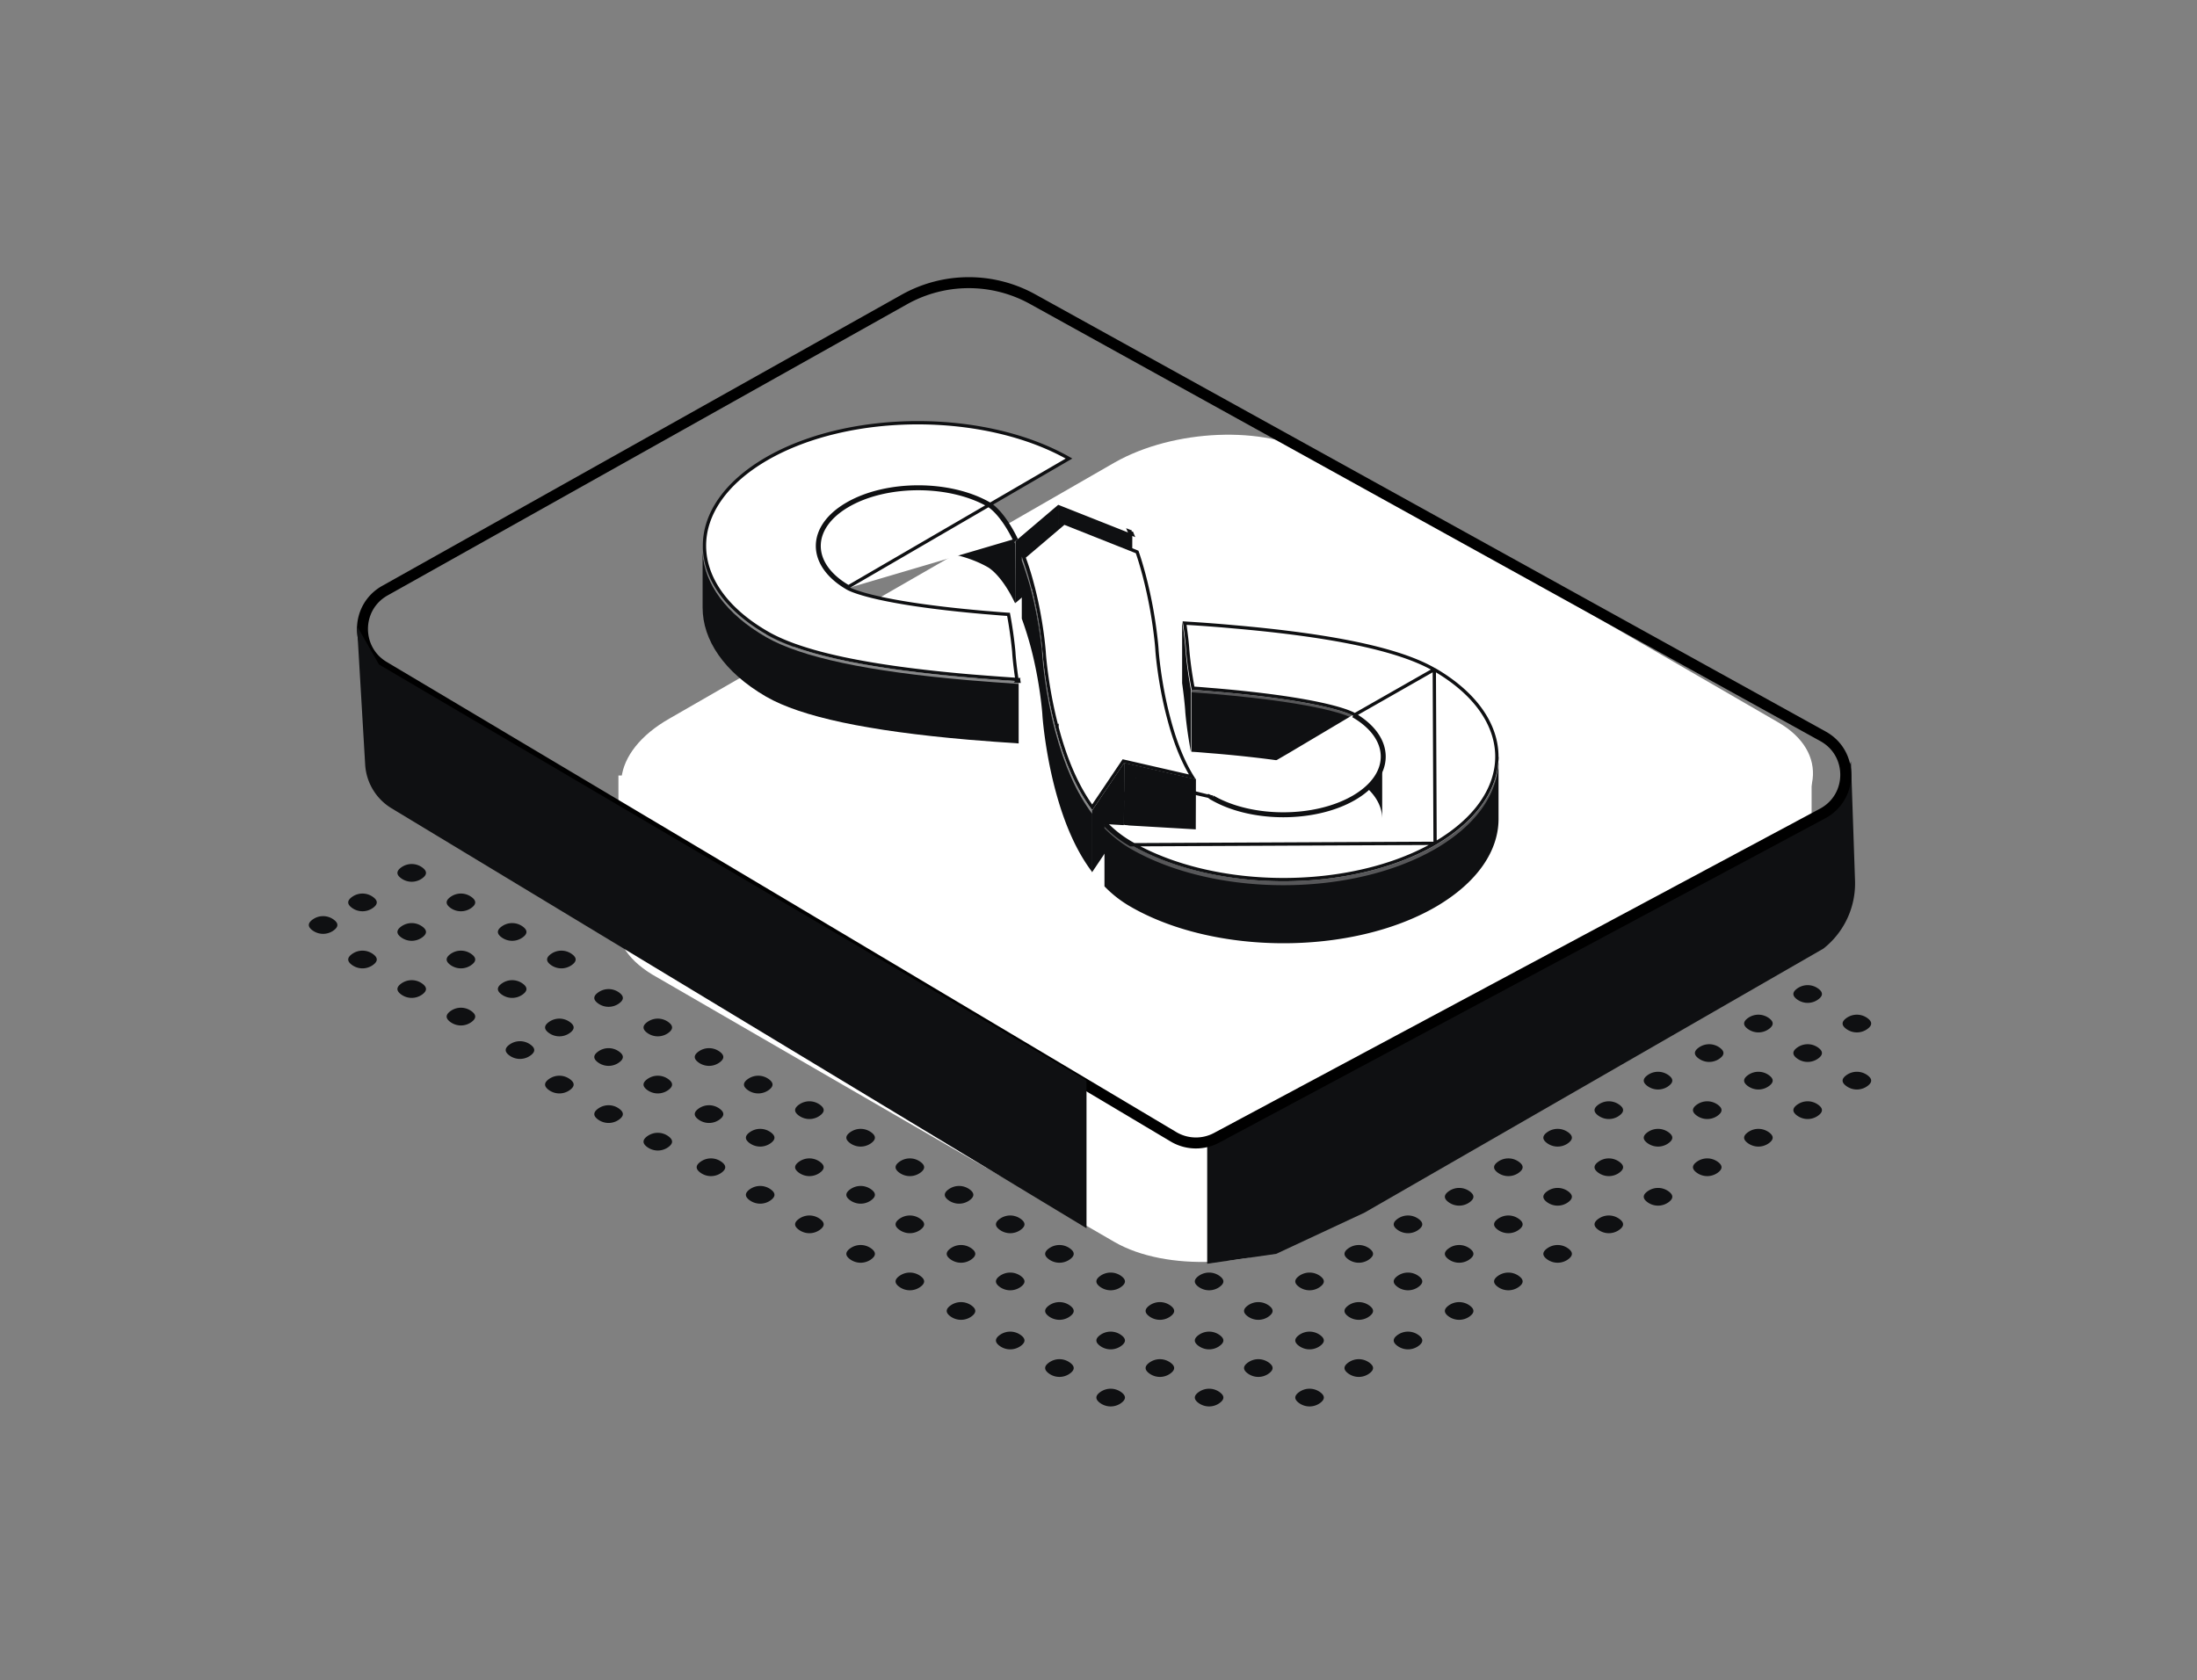 <svg xmlns="http://www.w3.org/2000/svg" width="200" height="153" fill="none"><rect width="100%" height="100%" fill="#808080" stroke="none"/><path d="M60.778 103.407c.537.359.537.717 0 1.076a1.63 1.63 0 0 1-1.793 0c-.537-.359-.537-.717 0-1.076a1.63 1.63 0 0 1 1.793 0ZM42.856 92.02c.538.359.538.717 0 1.076a1.628 1.628 0 0 1-1.793 0c-.537-.359-.537-.717 0-1.076a1.628 1.628 0 0 1 1.793 0Zm22.586 8.878c.538.359.538.717 0 1.076a1.63 1.63 0 0 1-1.793 0c-.537-.359-.537-.717 0-1.076a1.63 1.63 0 0 1 1.793 0ZM47.52 89.511c.538.359.538.717 0 1.076a1.628 1.628 0 0 1-1.793 0c-.537-.359-.537-.717 0-1.076a1.628 1.628 0 0 1 1.793 0Zm22.402 8.699c.538.358.538.717 0 1.075a1.628 1.628 0 0 1-1.792 0c-.538-.358-.538-.717 0-1.075a1.628 1.628 0 0 1 1.792 0ZM52 86.823c.538.358.538.717 0 1.075a1.628 1.628 0 0 1-1.792 0c-.538-.358-.538-.717 0-1.075a1.628 1.628 0 0 1 1.792 0Zm4.297 14.075c.538.359.538.717 0 1.076a1.63 1.63 0 0 1-1.792 0c-.538-.359-.538-.717 0-1.076a1.63 1.63 0 0 1 1.792 0ZM38.375 89.511c.538.359.538.717 0 1.076a1.628 1.628 0 0 1-1.792 0c-.538-.359-.538-.717 0-1.076a1.628 1.628 0 0 1 1.792 0Zm22.403 8.699c.537.358.537.717 0 1.075a1.628 1.628 0 0 1-1.793 0c-.537-.358-.537-.717 0-1.075a1.628 1.628 0 0 1 1.793 0ZM42.856 86.823c.538.358.538.717 0 1.075a1.628 1.628 0 0 1-1.793 0c-.537-.358-.537-.717 0-1.075a1.628 1.628 0 0 1 1.793 0ZM65.442 95.7c.538.359.538.717 0 1.076a1.628 1.628 0 0 1-1.793 0c-.537-.359-.537-.717 0-1.075a1.628 1.628 0 0 1 1.793 0ZM47.52 84.314c.538.358.538.717 0 1.075a1.628 1.628 0 0 1-1.793 0c-.537-.358-.537-.717 0-1.075a1.628 1.628 0 0 1 1.793 0Zm4.297 13.896c.538.358.538.717 0 1.075a1.628 1.628 0 0 1-1.793 0c-.537-.358-.537-.717 0-1.075a1.628 1.628 0 0 1 1.793 0ZM33.895 86.823c.538.358.538.717 0 1.075a1.628 1.628 0 0 1-1.793 0c-.537-.358-.537-.717 0-1.075a1.628 1.628 0 0 1 1.793 0Zm14.335 8.245c.539.358.539.717 0 1.075a1.628 1.628 0 0 1-1.792 0c-.537-.358-.537-.717 0-1.075a1.628 1.628 0 0 1 1.793 0ZM30.309 83.68c.538.36.538.718 0 1.076a1.628 1.628 0 0 1-1.792 0c-.538-.358-.538-.717 0-1.075a1.628 1.628 0 0 1 1.792 0ZM56.297 95.7c.538.359.538.717 0 1.076a1.628 1.628 0 0 1-1.792 0c-.538-.359-.538-.717 0-1.075a1.628 1.628 0 0 1 1.792 0ZM38.375 84.314c.538.358.538.717 0 1.075a1.628 1.628 0 0 1-1.792 0c-.538-.358-.538-.717 0-1.075a1.628 1.628 0 0 1 1.792 0Zm22.403 8.698c.537.358.537.717 0 1.075a1.628 1.628 0 0 1-1.793 0c-.537-.358-.537-.717 0-1.075a1.628 1.628 0 0 1 1.793 0ZM42.856 81.625c.538.358.538.717 0 1.075a1.628 1.628 0 0 1-1.793 0c-.537-.358-.537-.717 0-1.075a1.628 1.628 0 0 1 1.793 0Zm8.961 11.387c.538.358.538.717 0 1.075a1.628 1.628 0 0 1-1.793 0c-.537-.358-.537-.717 0-1.075a1.628 1.628 0 0 1 1.793 0ZM33.895 81.625c.538.358.538.717 0 1.075a1.628 1.628 0 0 1-1.793 0c-.537-.358-.537-.717 0-1.075a1.628 1.628 0 0 1 1.793 0Zm22.402 8.698c.538.359.538.717 0 1.076a1.628 1.628 0 0 1-1.792 0c-.538-.359-.538-.717 0-1.076a1.628 1.628 0 0 1 1.792 0ZM38.375 78.936c.538.359.538.717 0 1.076a1.628 1.628 0 0 1-1.792 0c-.538-.359-.538-.717 0-1.076a1.628 1.628 0 0 1 1.792 0Zm81.735 47.772c.537.359.537.717 0 1.076a1.63 1.63 0 0 1-1.793 0c-.537-.359-.537-.717 0-1.076a1.63 1.63 0 0 1 1.793 0Zm4.48-2.688c.538.358.538.717 0 1.075a1.625 1.625 0 0 1-1.792 0c-.538-.358-.538-.717 0-1.075a1.625 1.625 0 0 1 1.792 0Zm4.481-2.509c.537.358.537.717 0 1.075a1.627 1.627 0 0 1-1.793 0c-.537-.358-.537-.717 0-1.075a1.627 1.627 0 0 1 1.793 0Zm4.656-2.689c.538.359.538.717 0 1.076a1.63 1.63 0 0 1-1.792 0c-.538-.359-.538-.717 0-1.076a1.63 1.63 0 0 1 1.792 0Zm4.48-2.689c.538.359.538.717 0 1.076a1.63 1.63 0 0 1-1.792 0c-.538-.359-.538-.717 0-1.076a1.63 1.63 0 0 1 1.792 0Zm4.485-2.509c.537.359.537.717 0 1.076a1.63 1.63 0 0 1-1.793 0c-.537-.359-.537-.717 0-1.076a1.63 1.63 0 0 1 1.793 0Zm4.66-2.688c.538.358.538.717 0 1.075a1.625 1.625 0 0 1-1.792 0c-.538-.358-.538-.717 0-1.075a1.625 1.625 0 0 1 1.792 0Zm4.48-2.51c.538.359.538.717 0 1.076a1.63 1.63 0 0 1-1.792 0c-.538-.359-.538-.717 0-1.076a1.63 1.63 0 0 1 1.792 0Zm4.481-2.688c.538.358.538.717 0 1.075a1.627 1.627 0 0 1-1.793 0c-.537-.358-.537-.717 0-1.075a1.627 1.627 0 0 1 1.793 0Zm4.656-2.689c.538.358.538.717 0 1.075a1.625 1.625 0 0 1-1.792 0c-.538-.358-.538-.717 0-1.075a1.63 1.63 0 0 1 1.792 0Zm-50.004 23.659c.538.359.538.717 0 1.076a1.63 1.63 0 0 1-1.792 0c-.538-.359-.538-.717 0-1.076a1.63 1.63 0 0 1 1.792 0Zm4.481-2.688c.537.358.537.717 0 1.075a1.627 1.627 0 0 1-1.793 0c-.537-.358-.537-.717 0-1.075a1.627 1.627 0 0 1 1.793 0Zm4.664-2.509c.537.358.537.717 0 1.075a1.627 1.627 0 0 1-1.793 0c-.537-.358-.537-.717 0-1.075a1.627 1.627 0 0 1 1.793 0Zm4.48-2.689c.538.359.538.717 0 1.076a1.63 1.63 0 0 1-1.792 0c-.538-.359-.538-.717 0-1.076a1.63 1.63 0 0 1 1.792 0Zm4.481-2.689c.537.359.537.717 0 1.076a1.63 1.63 0 0 1-1.793 0c-.537-.359-.537-.717 0-1.076a1.63 1.63 0 0 1 1.793 0Zm4.656-2.509c.538.359.538.717 0 1.076a1.63 1.63 0 0 1-1.792 0c-.538-.359-.538-.717 0-1.076a1.63 1.63 0 0 1 1.792 0Zm4.48-2.688c.538.358.538.717 0 1.075a1.625 1.625 0 0 1-1.792 0c-.538-.358-.538-.717 0-1.075a1.625 1.625 0 0 1 1.792 0Zm4.485-2.51c.537.359.537.717 0 1.076a1.63 1.63 0 0 1-1.793 0c-.537-.359-.537-.717 0-1.076a1.63 1.63 0 0 1 1.793 0Zm4.66-2.688c.538.358.538.717 0 1.075a1.625 1.625 0 0 1-1.792 0c-.538-.358-.538-.717 0-1.075a1.625 1.625 0 0 1 1.792 0Zm4.48-2.689c.538.358.538.717 0 1.075a1.625 1.625 0 0 1-1.792 0c-.538-.358-.538-.717 0-1.075a1.63 1.63 0 0 1 1.792 0Zm4.481-2.509c.538.358.538.717 0 1.075a1.627 1.627 0 0 1-1.793 0c-.537-.358-.537-.717 0-1.075a1.627 1.627 0 0 1 1.793 0Zm-54.309 26.168c.538.359.538.717 0 1.076a1.63 1.63 0 0 1-1.792 0c-.538-.359-.538-.717 0-1.076a1.63 1.63 0 0 1 1.792 0Zm4.481-2.688c.537.358.537.717 0 1.075a1.627 1.627 0 0 1-1.793 0c-.537-.358-.537-.717 0-1.075a1.627 1.627 0 0 1 1.793 0Zm4.48-2.509c.538.358.538.717 0 1.075a1.625 1.625 0 0 1-1.792 0c-.538-.358-.538-.717 0-1.075a1.625 1.625 0 0 1 1.792 0Zm4.481-2.689c.537.359.537.717 0 1.076a1.63 1.63 0 0 1-1.793 0c-.537-.359-.537-.717 0-1.076a1.63 1.63 0 0 1 1.793 0Zm4.664-2.689c.537.359.537.717 0 1.076a1.63 1.63 0 0 1-1.793 0c-.537-.359-.537-.717 0-1.076a1.63 1.63 0 0 1 1.793 0Zm4.48-2.509c.538.359.538.717 0 1.076a1.63 1.63 0 0 1-1.792 0c-.538-.359-.538-.717 0-1.076a1.63 1.63 0 0 1 1.792 0Zm4.481-2.688c.537.358.537.717 0 1.075a1.627 1.627 0 0 1-1.793 0c-.537-.358-.537-.717 0-1.075a1.627 1.627 0 0 1 1.793 0Zm4.656-2.51c.538.359.538.717 0 1.076a1.63 1.63 0 0 1-1.792 0c-.538-.359-.538-.717 0-1.076a1.63 1.63 0 0 1 1.792 0Zm4.48-2.688c.538.358.538.717 0 1.075a1.625 1.625 0 0 1-1.792 0c-.538-.358-.538-.717 0-1.075a1.625 1.625 0 0 1 1.792 0Zm4.485-2.689c.537.358.537.717 0 1.075a1.627 1.627 0 0 1-1.793 0c-.537-.358-.537-.717 0-1.075a1.63 1.63 0 0 1 1.793 0Zm4.66-2.509c.538.358.538.717 0 1.075a1.625 1.625 0 0 1-1.792 0c-.538-.358-.538-.717 0-1.075a1.625 1.625 0 0 1 1.792 0Zm4.48-2.689c.538.359.538.717 0 1.076a1.627 1.627 0 0 1-1.792 0c-.538-.359-.538-.717 0-1.076a1.627 1.627 0 0 1 1.792 0ZM97.34 124.02c.538.358.538.717 0 1.075a1.626 1.626 0 0 1-1.792 0c-.538-.358-.538-.717 0-1.075a1.626 1.626 0 0 1 1.792 0Zm4.664-2.509c.538.358.538.717 0 1.075a1.625 1.625 0 0 1-1.792 0c-.538-.358-.538-.717 0-1.075a1.625 1.625 0 0 1 1.792 0Zm4.481-2.689c.537.359.537.717 0 1.076a1.63 1.63 0 0 1-1.793 0c-.537-.359-.537-.717 0-1.076a1.63 1.63 0 0 1 1.793 0Zm4.48-2.689c.538.359.538.717 0 1.076a1.63 1.63 0 0 1-1.792 0c-.538-.359-.538-.717 0-1.076a1.63 1.63 0 0 1 1.792 0Zm9.145-5.197c.537.358.537.717 0 1.075a1.627 1.627 0 0 1-1.793 0c-.537-.358-.537-.717 0-1.075a1.627 1.627 0 0 1 1.793 0Zm4.48-2.51c.538.359.538.717 0 1.076a1.63 1.63 0 0 1-1.792 0c-.538-.359-.538-.717 0-1.076a1.63 1.63 0 0 1 1.792 0Zm4.481-2.688c.537.358.537.717 0 1.075a1.627 1.627 0 0 1-1.793 0c-.537-.358-.537-.717 0-1.075a1.627 1.627 0 0 1 1.793 0Zm4.656-2.689c.538.358.538.717 0 1.075a1.625 1.625 0 0 1-1.792 0c-.538-.358-.538-.717 0-1.075a1.63 1.63 0 0 1 1.792 0Zm4.48-2.509c.538.358.538.717 0 1.075a1.625 1.625 0 0 1-1.792 0c-.538-.358-.538-.717 0-1.075a1.625 1.625 0 0 1 1.792 0Zm4.485-2.689c.537.359.537.717 0 1.076a1.629 1.629 0 0 1-1.793 0c-.537-.359-.537-.717 0-1.076a1.629 1.629 0 0 1 1.793 0Zm4.66-2.688c.538.358.538.717 0 1.075a1.627 1.627 0 0 1-1.792 0c-.538-.358-.538-.717 0-1.075a1.627 1.627 0 0 1 1.792 0ZM92.86 121.511c.537.358.537.717 0 1.075a1.626 1.626 0 0 1-1.793 0c-.537-.358-.537-.717 0-1.075a1.626 1.626 0 0 1 1.793 0Zm4.48-2.689c.538.359.538.717 0 1.076a1.63 1.63 0 0 1-1.792 0c-.538-.359-.538-.717 0-1.076a1.63 1.63 0 0 1 1.792 0Zm4.664-2.689c.538.359.538.717 0 1.076a1.63 1.63 0 0 1-1.792 0c-.538-.359-.538-.717 0-1.076a1.63 1.63 0 0 1 1.792 0Zm8.961-5.197c.538.358.538.717 0 1.075a1.625 1.625 0 0 1-1.792 0c-.538-.358-.538-.717 0-1.075a1.625 1.625 0 0 1 1.792 0Zm-22.585 7.886c.537.359.537.717 0 1.076a1.63 1.63 0 0 1-1.793 0c-.538-.359-.538-.717 0-1.076a1.63 1.63 0 0 1 1.792 0Zm4.48-2.689c.537.359.537.717 0 1.076a1.63 1.63 0 0 1-1.793 0c-.537-.359-.537-.717 0-1.076a1.63 1.63 0 0 1 1.793 0Zm4.48-2.509c.538.359.538.717 0 1.076a1.63 1.63 0 0 1-1.792 0c-.538-.359-.538-.717 0-1.076a1.63 1.63 0 0 1 1.792 0Zm4.664-2.688c.538.358.538.717 0 1.075a1.625 1.625 0 0 1-1.792 0c-.538-.358-.538-.717 0-1.075a1.625 1.625 0 0 1 1.792 0Zm-18.281 5.197c.538.359.538.717 0 1.076a1.63 1.63 0 0 1-1.792 0c-.538-.359-.538-.717 0-1.076a1.63 1.63 0 0 1 1.792 0Zm4.657-2.509c.537.359.537.717 0 1.076a1.63 1.63 0 0 1-1.793 0c-.538-.359-.538-.717 0-1.076a1.63 1.63 0 0 1 1.792 0Zm4.48-2.688c.537.358.537.717 0 1.075a1.626 1.626 0 0 1-1.793 0c-.537-.358-.537-.717 0-1.075a1.626 1.626 0 0 1 1.793 0Zm4.48-2.51c.538.359.538.717 0 1.076a1.63 1.63 0 0 1-1.792 0c-.538-.359-.538-.717 0-1.076a1.63 1.63 0 0 1 1.792 0Zm-18.097 5.198c.537.359.537.717 0 1.076a1.63 1.63 0 0 1-1.793 0c-.538-.359-.538-.717 0-1.076a1.63 1.63 0 0 1 1.793 0Zm4.48-2.688c.538.358.538.717 0 1.075a1.626 1.626 0 0 1-1.792 0c-.538-.358-.538-.717 0-1.075a1.626 1.626 0 0 1 1.792 0Zm4.481-2.689c.537.359.537.717 0 1.076a1.63 1.63 0 0 1-1.793 0c-.538-.359-.538-.717 0-1.076a1.63 1.63 0 0 1 1.793 0Zm4.656-2.509c.537.358.537.717 0 1.075a1.626 1.626 0 0 1-1.793 0c-.537-.358-.537-.717 0-1.075a1.626 1.626 0 0 1 1.793 0Zm-18.281 5.198c.537.358.537.717 0 1.075a1.626 1.626 0 0 1-1.793 0c-.538-.358-.538-.717 0-1.075a1.626 1.626 0 0 1 1.793 0Zm4.664-2.689c.537.359.537.717 0 1.076a1.63 1.63 0 0 1-1.793 0c-.538-.359-.538-.717 0-1.076a1.63 1.63 0 0 1 1.793 0Zm4.48-2.509c.538.358.538.717 0 1.075a1.626 1.626 0 0 1-1.792 0c-.538-.358-.538-.717 0-1.075a1.626 1.626 0 0 1 1.792 0Zm4.481-2.689c.537.358.537.717 0 1.075a1.626 1.626 0 0 1-1.793 0c-.538-.358-.538-.717 0-1.075a1.63 1.63 0 0 1 1.793 0Zm-18.106 5.198c.538.359.538.717 0 1.076a1.63 1.63 0 0 1-1.792 0c-.538-.359-.538-.717 0-1.076a1.63 1.63 0 0 1 1.792 0Zm4.481-2.509c.537.358.537.717 0 1.075a1.626 1.626 0 0 1-1.793 0c-.538-.358-.538-.717 0-1.075a1.626 1.626 0 0 1 1.793 0Zm4.664-2.689c.537.358.537.717 0 1.075a1.626 1.626 0 0 1-1.793 0c-.538-.358-.538-.717 0-1.075a1.63 1.63 0 0 1 1.793 0Zm4.48-2.509c.538.358.538.717 0 1.075a1.626 1.626 0 0 1-1.792 0c-.538-.358-.538-.717 0-1.075a1.626 1.626 0 0 1 1.792 0Zm-18.105 5.198c.537.358.537.717 0 1.075a1.626 1.626 0 0 1-1.793 0c-.538-.358-.538-.717 0-1.075a1.626 1.626 0 0 1 1.793 0Zm4.48-2.689c.538.358.538.717 0 1.075a1.626 1.626 0 0 1-1.792 0c-.538-.358-.538-.717 0-1.075a1.63 1.63 0 0 1 1.792 0Zm4.481-2.509c.537.358.537.717 0 1.075a1.626 1.626 0 0 1-1.793 0c-.538-.358-.538-.717 0-1.075a1.626 1.626 0 0 1 1.793 0Zm4.664-2.689c.537.359.537.717 0 1.076a1.628 1.628 0 0 1-1.793 0c-.538-.359-.538-.717 0-1.076a1.628 1.628 0 0 1 1.793 0c.537.359-.538-.358 0 0Zm84.418 2.689a1.625 1.625 0 0 1 1.792 0c.538.358.538.717 0 1.075a1.625 1.625 0 0 1-1.792 0c-.538-.358-.538-.717 0-1.075Zm6.273-2.689c.538.359.538.717 0 1.076a1.627 1.627 0 0 1-1.792 0c-.538-.359-.538-.717 0-1.076a1.627 1.627 0 0 1 1.792 0Zm-10.757 0a1.627 1.627 0 0 1 1.792 0c.538.359.538.717 0 1.076a1.627 1.627 0 0 1-1.792 0c-.538-.359-.538-.717 0-1.076Zm6.276-2.509c.538.358.538.717 0 1.075a1.628 1.628 0 0 1-1.792 0c-.538-.358-.538-.717 0-1.075a1.628 1.628 0 0 1 1.792 0Zm4.481-2.689c.538.359.538.717 0 1.076a1.628 1.628 0 0 1-1.792 0c-.538-.359-.538-.717 0-1.076a1.628 1.628 0 0 1 1.792 0Zm-15.238 2.689a1.63 1.63 0 0 1 1.793 0c.537.358.537.717 0 1.075a1.63 1.63 0 0 1-1.793 0c-.537-.358-.537-.717 0-1.075Zm6.273-2.689c.538.359.538.717 0 1.076a1.628 1.628 0 0 1-1.792 0c-.538-.359-.538-.717 0-1.076a1.628 1.628 0 0 1 1.792 0Zm4.484-2.688c.538.358.538.716 0 1.075a1.627 1.627 0 0 1-1.792 0c-.538-.359-.538-.717 0-1.076a1.628 1.628 0 0 1 1.792 0Zm-15.413 2.688a1.628 1.628 0 0 1 1.792 0c.538.359.538.717 0 1.076a1.628 1.628 0 0 1-1.792 0c-.538-.359-.538-.717 0-1.076Zm6.273-2.688c.538.358.538.716 0 1.075a1.629 1.629 0 0 1-1.793 0c-.537-.359-.537-.717 0-1.076a1.63 1.63 0 0 1 1.793 0Zm4.656-2.51c.538.359.538.717 0 1.076a1.627 1.627 0 0 1-1.792 0c-.538-.359-.538-.717 0-1.076a1.627 1.627 0 0 1 1.792 0Z" fill="#0F1012"/><path d="M56.298 83.691V70.607h108.618v12.726c0 .358 0 0-.179.358-.179 1.972-1.792 3.764-4.481 5.378l-40.508 23.301c-5.377 3.047-13.622 3.405-18.282.716L59.346 88.71c-2.331-1.434-3.406-3.226-3.048-5.198v.18Z" fill="#fff"/><path d="m59.71 75.984 42.121 24.377c4.66 2.688 12.905 2.33 18.282-.717l40.508-23.301c5.377-3.047 5.915-7.887 1.254-10.575L119.754 41.39c-4.66-2.688-12.905-2.33-18.282.717L60.964 65.41c-5.377 3.047-5.915 7.887-1.254 10.575Z" fill="#fff"/><path d="m59.17 81.003 42.122 24.376c4.66 2.689 12.905 2.33 18.282-.717l40.508-23.3c5.377-3.048 5.914-7.887 1.254-10.576L119.215 46.41c-4.66-2.689-12.905-2.33-18.282.717l-40.508 23.3c-5.377 3.048-5.915 7.887-1.255 10.576Z" fill="#fff"/><path d="M109.895 103.761v11.297l6.273-.896 8.066-3.764 41.757-24.03a7.553 7.553 0 0 0 2.878-6.195L168.5 69.34l-1.613 4.123-11.645 6.106L115.5 101.5l-5.605 2.261Z" fill="#0F1012"/><path d="m107.747 74.55 17.207-10.217c-4.123-2.33-9.679-3.764-15.952-3.943-13.623-.358-25.094 5.556-25.81 13.443-.718 7.886 9.678 14.518 23.3 14.877 8.424.179 16.132-1.972 20.971-5.736l-19.716-8.603v.179Z" fill="#fff"/><path d="m136.426 63.796-17.207 10.217 19.716 8.603c2.868-2.151 4.66-4.84 4.839-7.887.359-4.301-2.509-8.245-7.528-10.933h.18Z" fill="#fff"/><path d="m106.823 103.501-71.872-42.8c-2.645-1.575-2.594-5.422.09-6.926l47.282-26.507A12 12 0 0 1 94 27.235l71.962 39.809c2.774 1.534 2.746 5.53-.048 7.026l-55.157 29.521a4 4 0 0 1-3.934-.09Z" stroke="#000"/><path d="M33.242 69.61 32.5 57l2 3.5 64.408 37.884v13.443L35.647 73.595a5 5 0 0 1-2.405-3.985Zm69.836-20.977-.019 5.644-6.743-2.67.02-5.645 6.742 2.671Zm-6.743-2.671-.02 5.645-3.9 3.314.018-5.644 3.902-3.315Zm-21.789 9.376v-5.644c0-1.326.872-2.67 2.633-3.675 3.523-2.045 9.262-2.045 12.804 0 .17.095 1.27.796 2.424 3.258v5.645c-1.174-2.463-2.291-3.164-2.443-3.258-3.542-2.046-9.28-2.046-12.804 0-1.742 1.023-2.614 2.348-2.633 3.674h.02Z" fill="#0F1012"/><path opacity=".5" d="M89.984 46.02c-3.542-2.046-9.28-2.046-12.804 0-1.704.984-2.576 2.272-2.614 3.58.133-1.232 1.004-2.425 2.614-3.353 3.523-2.046 9.262-2.046 12.804 0 .17.094 1.27.795 2.425 3.257v-.246c-1.156-2.443-2.254-3.144-2.425-3.239Z" fill="#fff"/><path d="M63.96 55.319v-5.645c0 2.936 1.933 5.872 5.797 8.107 3.2 1.837 9.224 3.125 18.41 3.92 1.61.133 3.145.247 4.565.342v5.644c-1.44-.094-2.974-.208-4.584-.34-9.186-.796-15.228-2.084-18.41-3.921-3.845-2.236-5.777-5.171-5.777-8.107Z" fill="#0F1012"/><path opacity=".5" d="M69.776 57.762c-3.883-2.235-5.815-5.17-5.815-8.088v.663c.17 2.785 2.102 5.55 5.777 7.671 3.2 1.838 9.224 3.126 18.41 3.921 1.61.133 3.145.246 4.565.341v-.227c-1.42-.095-2.955-.19-4.546-.341-9.186-.796-15.228-2.084-18.41-3.92l.019-.02Z" fill="#fff"/><path d="M77.162 53.555c.26.151 2.62 1.364 12.544 2.217h.002c.27.02.54.043.809.066.436.037.868.073 1.292.098a38.34 38.34 0 0 1 .464 3.24c.013.14.02.226.022.258l.001.014c0 .085.071 1.02.277 2.414a277.342 277.342 0 0 1-4.376-.328c-4.59-.398-8.39-.918-11.438-1.567-3.05-.65-5.339-1.427-6.91-2.334-3.818-2.2-5.702-5.072-5.718-7.914-.017-2.842 1.835-5.717 5.624-7.927 3.788-2.2 8.784-3.303 13.796-3.303 4.98 0 9.957 1.09 13.765 3.26l-20.08 11.676m-.075.13.076-.13m-.075.13.075-.13m-.075.13c-1.799-1.039-2.736-2.42-2.744-3.832-.007-1.413.916-2.795 2.706-3.834 1.79-1.039 4.133-1.554 6.47-1.554 2.337 0 4.685.515 6.484 1.554l.004.003c.172.107 1.242.798 2.396 3.145m-15.241 4.388c-3.542-2.046-3.561-5.36-.038-7.406 3.523-2.045 9.262-2.045 12.804 0 .149.093 1.208.769 2.357 3.118l.118-.1m0 0 .068.14-.068-.14Zm10.513-.598.081.194-.195-.077-.084-.195.198.078ZM92.727 61.872l.022.152-.153-.01.13-.142Z" fill="#fff" stroke="#0F1012" stroke-width=".3"/><path d="M107.916 59.126c0-.075-.075-1.08-.303-2.576v5.645c.209 1.496.284 2.5.284 2.576 0 .019.114 1.572.512 3.655v-5.644a37.264 37.264 0 0 1-.493-3.656Zm17.91 9.774v5.644c0-1.345-.89-2.709-2.671-3.731-.227-.133-2.557-1.345-12.482-2.198-.758-.056-1.496-.132-2.216-.17V62.8l2.235.17c9.925.852 12.255 2.065 12.482 2.197 1.781 1.023 2.671 2.387 2.671 3.731h-.019Z" fill="#0F1012"/><path opacity=".3" d="M123.155 65.15c-.227-.133-2.557-1.346-12.482-2.198-.758-.057-1.496-.132-2.216-.17v.246c.72.057 1.458.114 2.197.17 9.925.853 12.255 2.065 12.482 2.198 1.781 1.022 2.671 2.386 2.671 3.73v-.548c-.114-1.25-1.004-2.482-2.652-3.448v.02Z" fill="#fff"/><path d="m108.87 70.945-.019 5.645-6.535-1.497.019-5.644 6.535 1.496Z" fill="#0F1012"/><path d="m96.867 47.613 6.649 2.641c.236.678.438 1.376.64 2.13a40.87 40.87 0 0 1 1.12 6.21 20.319 20.319 0 0 1 .047.558l.002.036v.014c0 .034.211 3.002 1.085 6.251.658 2.512 1.444 4.178 2.131 5.283l-6.176-1.414-.101-.023-.057.085-2.78 4.124c-1.346-1.852-2.414-4.26-3.201-7.278v-.001a40.869 40.869 0 0 1-1.12-6.209 20.875 20.875 0 0 1-.047-.559l-.002-.036v-.014c0-.034-.211-3.001-1.085-6.25a25.004 25.004 0 0 0-.764-2.436l3.659-3.112Z" fill="#fff" stroke="#0F1012" stroke-width=".3"/><path d="M99.437 73.768v5.644c-1.44-1.894-2.538-4.375-3.372-7.5-.947-3.58-1.174-6.725-1.174-6.857 0-.02-.209-2.974-1.08-6.213a31.16 31.16 0 0 0-.795-2.519V50.68c.284.72.568 1.553.814 2.519.871 3.258 1.08 6.194 1.08 6.212 0 .133.227 3.258 1.174 6.857.833 3.125 1.932 5.607 3.353 7.5Z" fill="#0F1012"/><path opacity=".5" d="M94.89 59.41c0-.018-.208-2.973-1.079-6.212-.246-.966-.53-1.8-.795-2.52v.36c.265.72.53 1.535.795 2.482.871 3.258 1.08 6.194 1.08 6.212 0 .133.227 3.258 1.174 6.857.834 3.125 1.932 5.606 3.353 7.5v-.34c-1.42-1.894-2.52-4.376-3.334-7.482-.947-3.58-1.174-6.724-1.174-6.856h-.02Z" fill="#fff"/><path d="m102.335 69.449-.019 5.644-2.898 4.319.019-5.645 2.898-4.318Z" fill="#0F1012"/><path d="M136.417 68.918v5.645c0 2.898-1.913 5.777-5.701 7.993-7.633 4.432-20.096 4.432-27.786 0a10.648 10.648 0 0 1-2.387-1.856v-5.645a11.215 11.215 0 0 0 2.405 1.856c7.69 4.433 20.154 4.433 27.787 0 3.788-2.197 5.682-5.095 5.701-7.993h-.019Z" fill="#0F1012"/><path opacity=".3" d="M130.716 76.912c-7.633 4.432-20.096 4.432-27.786 0a10.648 10.648 0 0 1-2.387-1.857v.36c.72.739 1.515 1.345 2.368 1.856 7.69 4.433 20.153 4.433 27.786 0 3.731-2.178 5.644-5.019 5.701-7.879-.208 2.746-2.083 5.436-5.682 7.52Z" fill="#fff"/><path d="m130.569 60.955-.004.006c-1.571-.907-3.86-1.685-6.91-2.334-3.048-.65-6.849-1.17-11.438-1.567h-.002a134.27 134.27 0 0 0-3.963-.302l-.411-.027c.206 1.395.277 2.33.277 2.414l.001.014a29.933 29.933 0 0 0 .104 1.021c.075.625.196 1.488.382 2.477.424.025.856.062 1.292.099.269.023.539.045.809.066h.002c9.924.852 12.285 2.065 12.545 2.217m7.316-4.084-7.392 4.213m7.392-4.213c3.802 2.199 5.679 5.064 5.696 7.9.016 2.843-1.836 5.718-5.625 7.927m-.071-15.827.071 15.827m-7.387-11.743-.076.13m.076-.13h-.001l-.075.13m.076-.13c1.798 1.038 2.735 2.42 2.743 3.832.007 1.412-.916 2.794-2.705 3.833-1.79 1.04-4.133 1.555-6.471 1.555-2.332 0-4.675-.514-6.473-1.549m12.83-7.542c3.542 2.046 3.561 5.36.038 7.406-3.523 2.046-9.262 2.046-12.804 0m-.064.136a.152.152 0 0 0 .017.007l.047-.143m-.064.136a.713.713 0 0 1-.139-.082l-.127-.095-.037-.028m.303.205-.011-.006.075-.13m0 0-.367-.069m0 0 .031.007.033-.146-.09.12.026.019Zm0 0-6.593-1.504m6.593 1.504-6.66-1.673m.067.169.058-.086-.125-.083m.067.169-.1-.023.033-.146m.067.169-2.715 4.037m2.648-4.206-2.841 4.224m.193-.018-.086-.087-.107.105m.193-.018a10.476 10.476 0 0 0 2.267 1.743h.001c3.817 2.2 8.828 3.305 13.84 3.305 5.012 0 10.008-1.104 13.796-3.304m-29.904-1.744-.069.101-.124-.084m0 0c.72.74 1.515 1.364 2.387 1.857l27.71-.13m0 0 .076.13-.076-.13Z" fill="#fff" stroke="#0F1012" stroke-width=".3"/></svg>